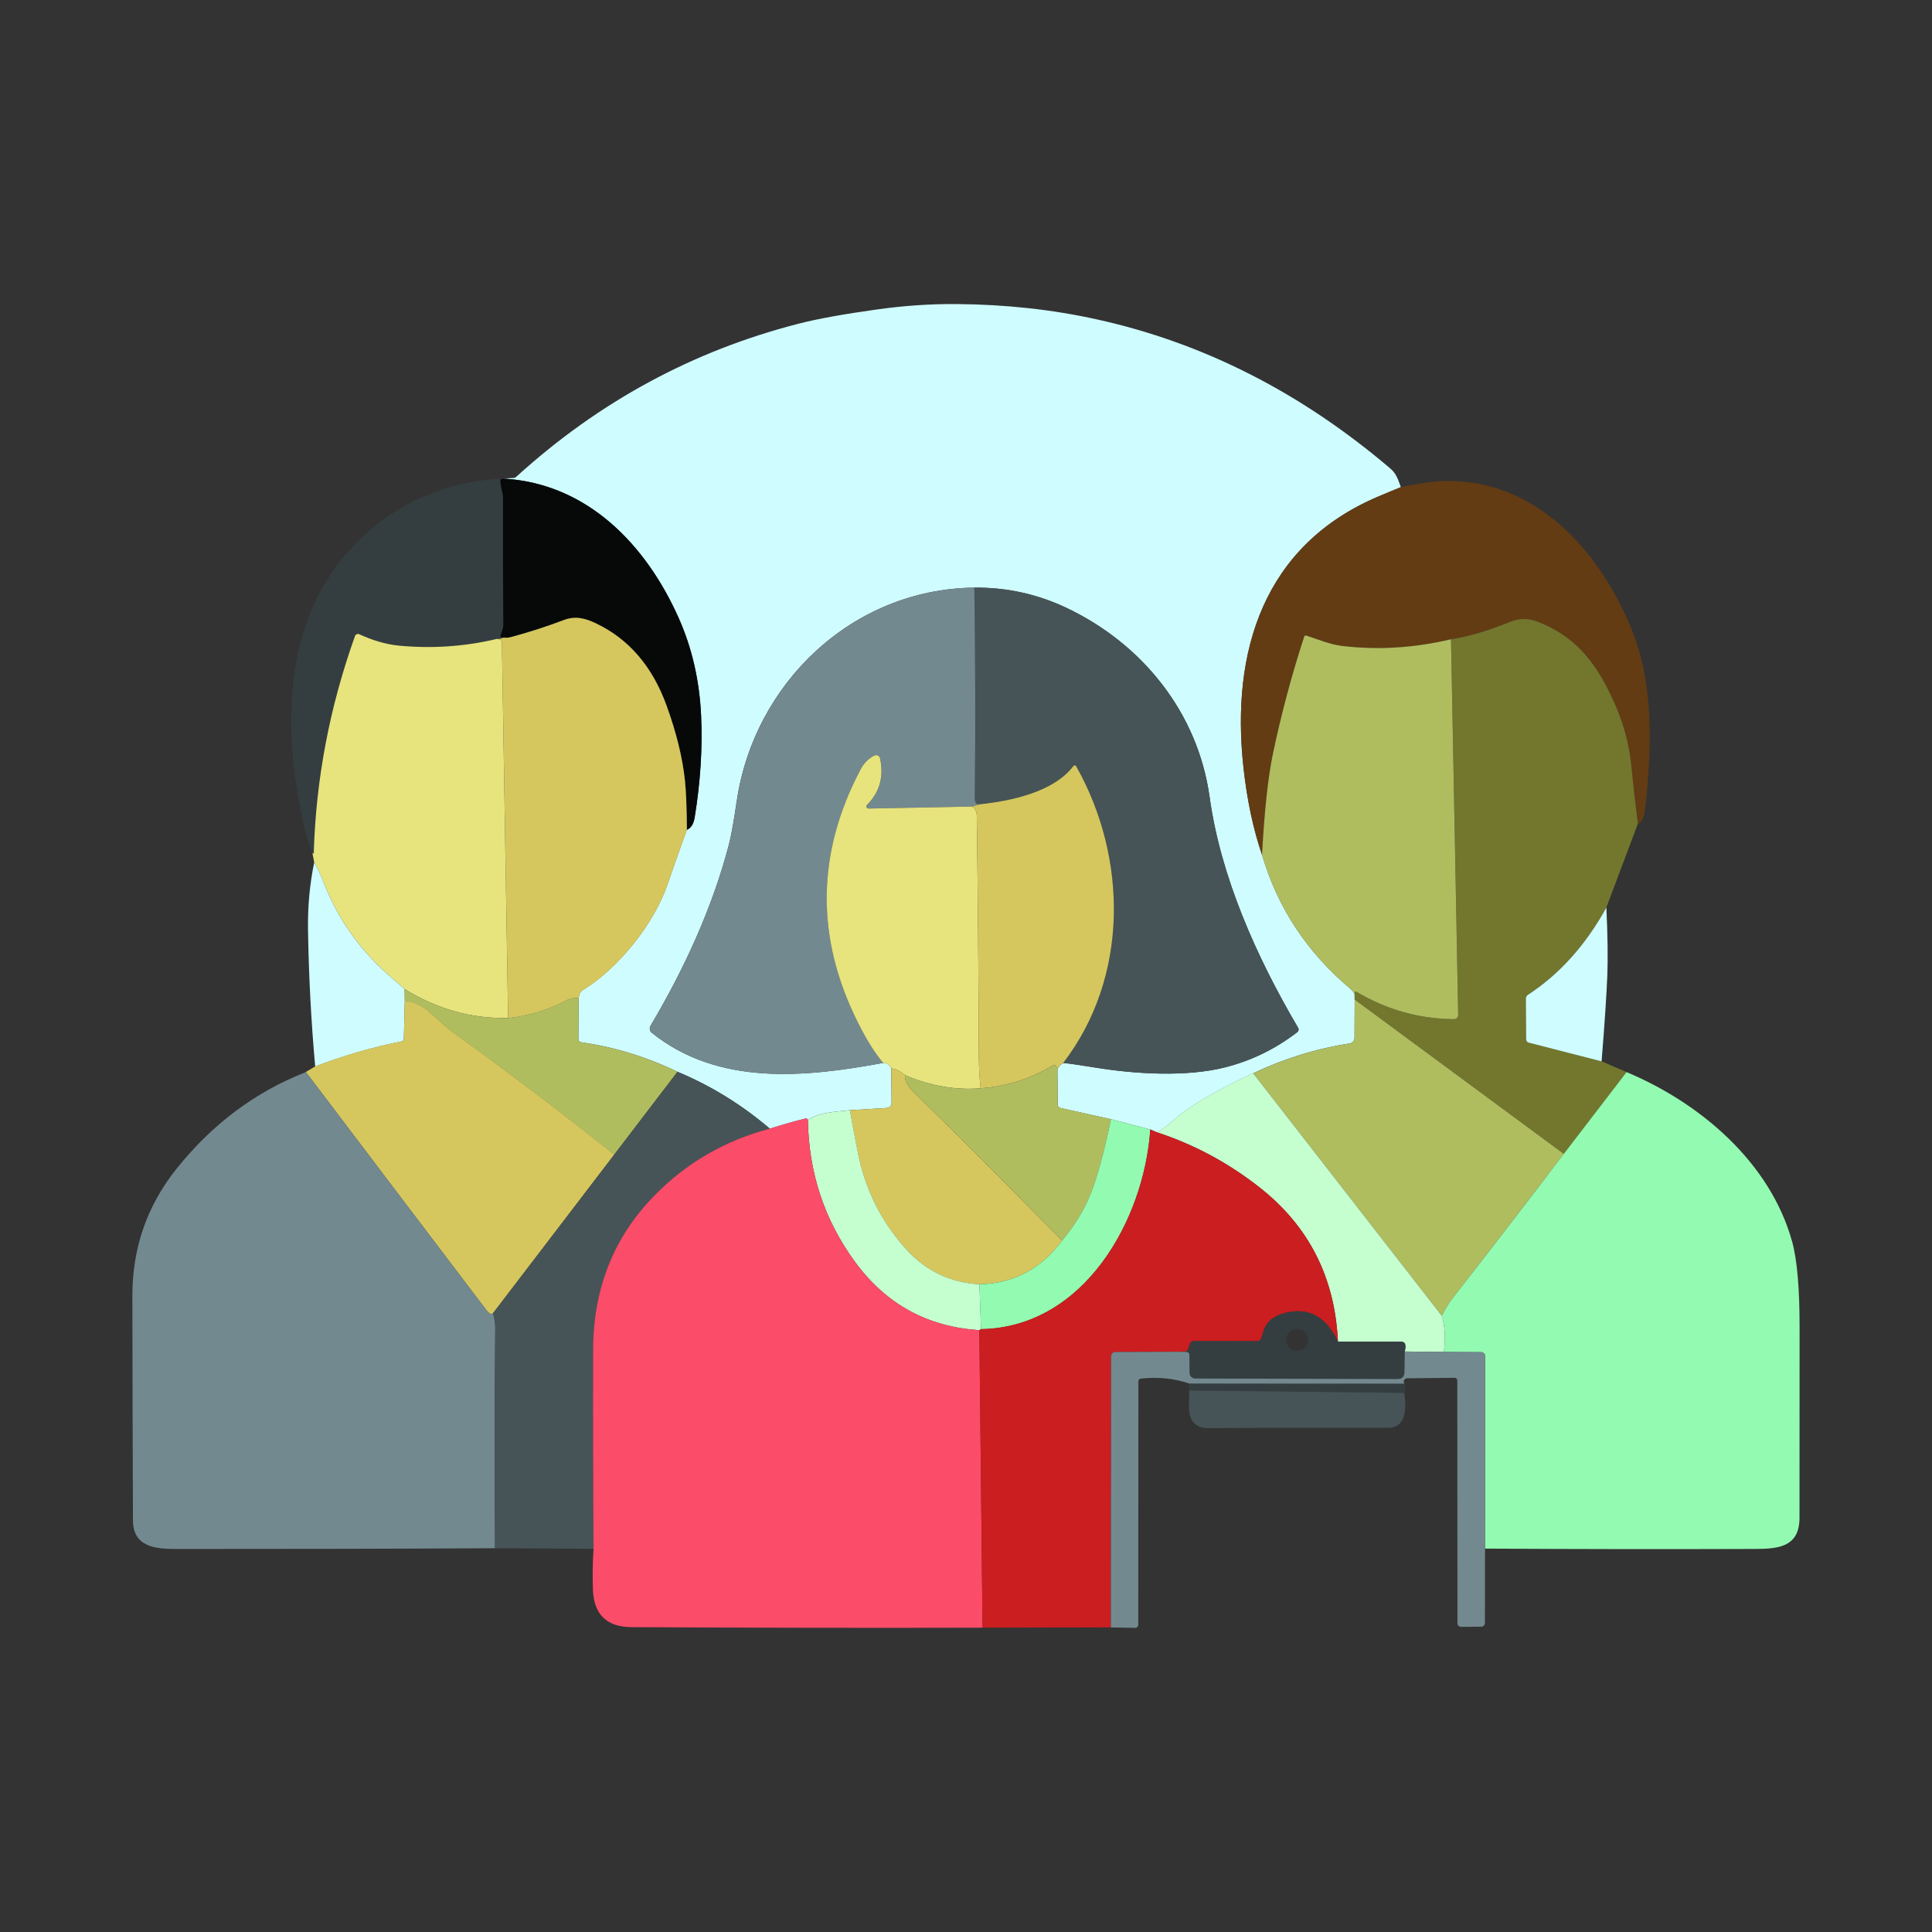 <?xml version="1.0" encoding="UTF-8"?><svg id="a" xmlns="http://www.w3.org/2000/svg" viewBox="0 0 500 500"><rect x="0" y="0" width="500" height="500" fill="#333333" stroke="none"/><defs><style>.cls-1{fill:#465457;}.cls-1,.cls-2,.cls-3,.cls-4,.cls-5,.cls-6,.cls-7,.cls-8,.cls-9,.cls-10,.cls-11,.cls-12,.cls-13,.cls-14,.cls-15{stroke-width:0px;}.cls-2{fill:none;}.cls-3{fill:#e7e47d;}.cls-4{fill:#fb4c69;}.cls-5{fill:#c5ffcf;}.cls-6{fill:#cffcff;}.cls-7{fill:#633c13;}.cls-8{fill:#070909;}.cls-9{fill:#72772d;}.cls-10{fill:#738990;}.cls-11{fill:#afbd5f;}.cls-12{fill:#d5c75e;}.cls-13{fill:#343e41;}.cls-14{fill:#93fab1;}.cls-15{fill:#cb1e20;}</style></defs><path class="cls-6" d="M362.55,126.07c-1.96.8-3.95,1.62-5.94,2.47-29.62,12.62-38.11,40.07-34.79,70.14.93,8.45,2.54,15.99,4.81,22.6,4,13.61,11.58,25.12,22.75,34.53.47.38.85.87,1.19,1.45l.02,1.42-.04,9.9c0,.73-.53,1.36-1.26,1.47-8.49,1.29-16.81,3.85-24.96,7.7-9.72,4.49-16.72,8.64-20.98,12.44-1.7,1.51-3.03,2.46-3.98,2.85l-1.65-.72-10.19-2.67-13.07-2.9c-.41-.08-.72-.45-.72-.87l-.07-9.04c.17-.65.68-1.24,1.5-1.74,1.43.12,4.17.51,8.2,1.17,10.6,1.74,23.66,2.47,33.61-.02,6.83-1.72,13.09-4.76,18.78-9.15.34-.25.43-.72.21-1.08-10.81-18.37-20.05-39.1-22.92-59.74-3.04-21.94-17.52-39.7-37.01-48.95-7.53-3.58-15.49-5.33-23.88-5.25-31.63.34-57.03,24.79-61.5,55.27-.79,5.33-1.45,9.04-2,11.13-4.25,16.37-11.62,32.37-20.32,47.01-.34.6-.21,1.36.32,1.78,17.26,13.85,39.69,11.55,59.91,7.81.92-.02,1.61.45,2.09,1.37l.08,8.96c.02.7-.53,1.29-1.24,1.33l-9.56.58c-3.28.36-8.32.55-10.87,2.58-.02-.37-.28-.51-.77-.38-2.72.66-5.74,1.53-9.06,2.58-7.28-6.21-15.26-11.13-23.91-14.73-8.04-3.87-16.34-6.41-24.88-7.62-.51-.07-.79-.37-.77-.89l.08-10.57c.12-1.01.48-1.7,1.06-2.06,9.2-5.62,18.45-17.13,21.98-27.49,1.61-4.73,3.27-9.4,4.96-14,1.08-.44,1.74-1.51,2.02-3.23,1.5-9.24,2.05-18.02,1.66-26.35-.43-9.08-2.35-17.47-5.77-25.16-8.4-18.92-23.58-34.88-45.36-36.15l2.53-.15c.32-.02.6-.13.83-.36,21.34-19.39,45.63-32.54,72.97-39.56,4.9-1.26,11.72-2.5,20.45-3.71,6.95-.97,13.77-1.43,20.43-1.38,12.66.09,24.8,1.41,36.41,3.98,27.52,6.07,52.83,18.94,75.91,38.6,1.57,1.33,2,2.92,2.7,4.79h0Z"/><path class="cls-13" d="M129.54,123.86c-.2,1.87.62,3.36.62,5.02-.02,11.02,0,22.02.09,33.04,0,.38-.24,1.19-.7,2.41-.12.32-.02.53.3.62.12.04.27.05.44.04-.51.28-1.12.4-1.82.37-8.3,1.96-16.71,2.53-25.26,1.72-3.51-.34-7.03-1.46-10.22-2.94-.45-.21-.98.02-1.15.48-6.55,18.33-10.11,37.04-10.66,56.14-.02.17-.08.2-.21.09-.04-.04-.09-.09-.16-.19-.38-1.43-1.09-2.59-1.45-4.08-6.13-24.87-7.1-54.04,11-74.1,10.17-11.26,23.22-17.47,39.16-18.64h0Z"/><path class="cls-8" d="M130.32,123.87c21.79,1.26,36.96,17.24,45.36,36.15,3.42,7.7,5.34,16.08,5.77,25.16.38,8.34-.16,17.12-1.66,26.35-.28,1.72-.94,2.79-2.02,3.23-.04-5.72-.2-9.98-.51-12.8-.62-5.94-2.22-12.41-4.76-19.41-3.68-10.11-9.79-17.2-18.28-21.26-2.81-1.34-5.32-2-8.36-.83-4.49,1.7-9.05,3.17-13.66,4.4-.62.17-1.26.21-1.9.12-.17.02-.32,0-.44-.04-.34-.09-.43-.3-.3-.62.47-1.22.7-2.02.7-2.41-.09-11.02-.12-22.02-.09-33.04,0-1.66-.83-3.15-.62-5.02-.02.23.24.23.79.02h-.02Z"/><path class="cls-7" d="M423.87,213.21c-.62-5.01-1.21-10.26-1.78-15.75-.66-6.43-2.81-13.08-6.42-19.95-4.3-8.15-9.6-13.5-17.85-16.65-2.35-.9-4.7-.87-7.06.08-5.58,2.27-10.66,3.77-15.24,4.51-9.53,2.26-18.92,2.83-28.16,1.73-3.17-.37-6.23-1.7-9.34-2.7-.2-.05-.4.04-.47.24-3.26,10-5.96,20.07-8.08,30.21-1.26,6.02-2.22,14.81-2.85,26.35-2.27-6.6-3.88-14.14-4.81-22.6-3.31-30.07,5.17-57.51,34.79-70.14,2-.85,3.98-1.68,5.94-2.47,4.3-.88,7.6-1.38,9.89-1.51,24.39-1.43,41.58,17.81,49.93,38.54,5.7,14.13,5.11,30.61,3.43,45.96-.27,2.43-.9,3.81-1.93,4.15h0Z"/><path class="cls-1" d="M275.16,275.09c17.05-22.22,16.72-53.11,3.34-76.81-.15-.27-.51-.29-.69-.05-5.17,6.83-16.39,9.09-24.39,9.93-.79.07-1.15-.51-1.15-1.72.19-17.97.15-36.09-.12-54.36,8.39-.08,16.35,1.68,23.88,5.25,19.5,9.25,33.97,27.01,37.01,48.95,2.85,20.64,12.11,41.37,22.92,59.74.21.36.12.83-.21,1.08-5.69,4.39-11.95,7.43-18.78,9.15-9.96,2.49-23.02,1.75-33.61.02-4.02-.66-6.77-1.05-8.2-1.17h0Z"/><path class="cls-10" d="M252.16,152.08c.27,18.28.3,36.39.12,54.36-.02,1.21.36,1.78,1.15,1.72l-1.86.57-26.78.51c-.49.02-.74-.58-.4-.93,3.3-3.34,4.43-7.36,3.38-12.08-.15-.66-.88-1.01-1.47-.7-1.53.79-2.7,1.96-3.52,3.51-11.52,21.79-11.73,43.71-.64,65.76,2.18,4.34,4.34,7.77,6.46,10.28-20.23,3.75-42.65,6.05-59.91-7.81-.53-.43-.66-1.19-.32-1.78,8.7-14.64,16.07-30.64,20.32-47.01.55-2.1,1.21-5.81,2-11.13,4.47-30.49,29.86-54.93,61.5-55.27h0Z"/><path class="cls-12" d="M177.77,214.77c-1.68,4.6-3.35,9.26-4.96,14-3.53,10.35-12.79,21.86-21.98,27.49-.58.36-.94,1.05-1.06,2.06-1.22-.07-2.17.08-2.81.41-5.12,2.66-10.26,4.24-15.45,4.75l-1.61-97.05c-.02-.47-.24-.79-.68-.96-.23-.08-.47-.11-.74-.09.7.02,1.32-.09,1.82-.37.64.09,1.28.05,1.9-.12,4.61-1.24,9.17-2.7,13.66-4.4,3.04-1.15,5.55-.51,8.36.83,8.51,4.05,14.6,11.13,18.28,21.26,2.54,6.99,4.13,13.47,4.76,19.41.3,2.81.47,7.09.51,12.8h0Z"/><path class="cls-9" d="M423.87,213.21l-8.15,21.66c-5.33,9.68-12.07,17.19-20.22,22.51-.41.27-.62.64-.61,1.13l.07,10.39c.02.49.25.81.72.93l18.81,4.83,6.47,2.81-16.24,21.16-54.14-39.95-.02-1.42c.02-.15.05-.28.07-.4.04-.25.19-.32.41-.19,7.81,4.64,16.2,7,25.2,7.1.64.02,1.15-.51,1.15-1.15l-1.86-97.17c4.58-.73,9.66-2.23,15.24-4.51,2.35-.96,4.7-.98,7.06-.08,8.26,3.15,13.56,8.51,17.85,16.65,3.62,6.87,5.75,13.52,6.42,19.95.57,5.49,1.15,10.74,1.78,15.75h0Z"/><path class="cls-3" d="M128.47,165.36c.28-.02.51.02.74.09.44.17.66.49.68.96l1.61,97.05c-9.49.2-18.42-2.3-26.78-7.49-1.38-1.19-2.88-2.49-4.49-3.92-7.45-6.64-12.97-14.6-16.56-23.88-.62-1.64-1.41-3.31-2.35-5l-.49-2.5c.07.09.12.15.16.19.13.11.2.08.21-.09.55-19.1,4.11-37.81,10.66-56.14.16-.47.69-.69,1.15-.48,3.19,1.47,6.71,2.6,10.22,2.94,8.55.81,16.96.24,25.26-1.72h0v-.02Z"/><path class="cls-11" d="M375.52,165.44l1.86,97.17c.02.64-.51,1.17-1.15,1.15-9-.09-17.4-2.46-25.2-7.1-.23-.13-.37-.07-.41.19-.02.12-.04.25-.07.4-.34-.57-.72-1.06-1.19-1.45-11.18-9.41-18.75-20.92-22.75-34.53.62-11.55,1.58-20.34,2.85-26.35,2.13-10.14,4.83-20.22,8.08-30.21.07-.2.27-.29.47-.24,3.11,1,6.17,2.32,9.34,2.7,9.24,1.1,18.64.53,28.16-1.73h0Z"/><path class="cls-3" d="M251.56,208.73c.81.51,1.22,1.33,1.24,2.43.28,20.8.45,41.6.53,62.4.02,2.64.16,5.34.45,8.09-6.47.53-13-.6-19.56-3.4-1.02-.92-2.21-1.51-3.55-1.79-.48-.92-1.17-1.38-2.09-1.37-2.13-2.51-4.28-5.94-6.46-10.28-11.1-22.05-10.88-43.98.64-65.76.83-1.55,2-2.72,3.52-3.51.6-.3,1.33.04,1.47.7,1.05,4.72-.08,8.75-3.38,12.08-.34.34-.09.94.4.93l26.78-.51h0Z"/><path class="cls-12" d="M275.16,275.09c-.83.51-1.33,1.09-1.5,1.74-.17-1.08-.57-1.43-1.22-1.05-5.94,3.49-12.16,5.43-18.66,5.87-.3-2.75-.44-5.45-.45-8.09-.08-20.8-.25-41.6-.53-62.4-.02-1.1-.43-1.91-1.24-2.43l1.86-.57c8-.83,19.22-3.1,24.39-9.93.17-.24.55-.21.69.05,13.38,23.7,13.72,54.59-3.34,76.81h0Z"/><path class="cls-6" d="M104.72,255.97l.04,3.06-.24,9.69c-.02.47-.24.73-.69.83-7.45,1.47-14.87,3.63-22.26,6.46-1.08-11.99-1.68-23.87-1.86-35.66-.08-5.83.45-11.55,1.61-17.17.94,1.68,1.73,3.36,2.35,5,3.59,9.29,9.11,17.25,16.56,23.88,1.61,1.43,3.11,2.74,4.49,3.92h0Z"/><path class="cls-6" d="M415.73,234.88c.34,7.35.41,13.15.25,17.43-.2,5.04-.69,12.49-1.49,22.37l-18.81-4.83c-.47-.12-.7-.44-.72-.93l-.07-10.39c-.02-.49.2-.87.61-1.13,8.15-5.33,14.88-12.84,20.22-22.51h0Z"/><path class="cls-11" d="M131.5,263.46c5.19-.51,10.32-2.09,15.45-4.75.65-.34,1.6-.48,2.81-.41l-.08,10.57c-.02.51.25.83.77.89,8.55,1.21,16.84,3.75,24.88,7.62l-16.37,21.43c-13.96-11.11-28.15-21.84-42.53-32.19-.2-.15-1.91-1.65-5.15-4.53-2-1.79-4.19-2.81-6.53-3.06l-.04-3.06c8.36,5.19,17.29,7.7,26.78,7.49h0Z"/><path class="cls-11" d="M404.72,298.63c-9.43,12.36-18.96,24.73-28.58,37.11-1.02,1.32-2.02,2.92-2.99,4.8l-48.82-62.78c8.15-3.84,16.47-6.41,24.96-7.7.73-.12,1.26-.74,1.26-1.47l.04-9.9,54.14,39.95h0Z"/><path class="cls-12" d="M158.97,298.8l-31.37,41.05c-.38.49-.96.21-1.74-.81-15.51-20.41-31.07-40.95-46.71-61.61l2.42-1.45c7.39-2.83,14.81-4.98,22.26-6.46.45-.09.68-.36.69-.83l.24-9.69c2.34.24,4.52,1.26,6.53,3.06,3.23,2.88,4.94,4.38,5.15,4.53,14.38,10.35,28.56,21.08,42.53,32.19h0v.02Z"/><path class="cls-11" d="M273.66,276.83l.07,9.04c0,.43.3.8.72.87l13.07,2.9c-1.4,6.87-2.87,12.58-4.43,17.15-1.72,5.04-4.45,9.81-8.21,14.28-17.17-17.43-29.81-30.07-37.93-37.93-2.04-1.96-2.94-3.6-2.72-4.89,6.57,2.81,13.09,3.94,19.56,3.4,6.5-.44,12.72-2.39,18.66-5.87.65-.38,1.05-.02,1.22,1.05h0Z"/><path class="cls-12" d="M234.22,278.25c-.21,1.29.69,2.92,2.72,4.89,8.12,7.85,20.76,20.51,37.93,37.93-5.47,7.34-12.6,11.1-21.39,11.3-7.45-.41-13.7-3.35-18.74-8.83-5.85-6.36-9.86-13.75-12.04-22.15-.55-2.14-1.47-6.81-2.75-14.06l9.56-.58c.7-.04,1.25-.62,1.24-1.33l-.08-8.96c1.34.28,2.53.88,3.55,1.79h0Z"/><path class="cls-10" d="M79.15,277.44c15.63,20.65,31.2,41.19,46.71,61.61.79,1.02,1.36,1.3,1.74.81.38,1.33.58,2.6.57,3.81-.17,19.05-.2,38.05-.05,57.01-26.86.15-54.4.2-82.61.19-5.22,0-11.06-.49-11.1-7.35-.08-19.39-.13-38.77-.15-58.16-.02-12.39,3.81-23.38,11.51-32.99,9.2-11.49,20.32-19.79,33.39-24.92h0Z"/><path class="cls-1" d="M175.34,277.38c8.65,3.6,16.62,8.52,23.91,14.73-11.63,3.07-21.58,8.84-29.86,17.3-10.54,10.75-15.83,24.05-15.88,39.9-.05,17.28-.02,34.45.12,51.52l-25.5-.15c-.15-18.96-.12-37.96.05-57.01.02-1.21-.19-2.49-.57-3.81l31.37-41.05,16.37-21.43h0Z"/><path class="cls-14" d="M384.32,400.78l.02-49.82c0-.57-.45-1.02-1.02-1.02l-9.65-.05c.47-3.44.3-6.57-.53-9.36.97-1.87,1.96-3.49,2.99-4.8,9.64-12.37,19.17-24.75,28.58-37.11l16.24-21.16c19.1,8,37.15,23.35,42.85,43.86,1.29,4.66,1.94,12.08,1.93,22.26,0,16.43,0,32.84-.02,49.26-.02,8.04-6.26,8.02-12.53,8.03-22.78.08-45.73.05-68.87-.09h0Z"/><path class="cls-5" d="M324.32,277.75l48.82,62.78c.83,2.79,1,5.92.53,9.36l-10.13-.12c.2-.81.23-1.45.11-1.89-.12-.45-.57-.68-1.38-.68-5.42-.02-10.77,0-16.02.02-.76-16.48-7.43-29.72-20.04-39.73-8.15-6.46-17.09-11.28-26.86-14.47.96-.38,2.28-1.33,3.98-2.85,4.27-3.8,11.27-7.95,20.98-12.44h0Z"/><path class="cls-5" d="M219.96,287.33c1.29,7.24,2.21,11.92,2.75,14.06,2.18,8.4,6.19,15.79,12.04,22.15,5.04,5.47,11.28,8.41,18.74,8.83l.4,11.62c-.15.08-.28.16-.43.25-13.4-.83-24.09-6.68-32.11-17.57-7.94-10.79-12.03-23.05-12.27-36.76,2.55-2.04,7.59-2.22,10.87-2.58h0Z"/><path class="cls-4" d="M209.08,289.91c.24,13.72,4.34,25.97,12.27,36.76,8.02,10.88,18.71,16.73,32.11,17.57l.83,77.01c-31.17.07-61.44.02-90.83-.15-6.42-.04-9.75-3.24-10.01-9.62-.13-3.49-.08-7.06.16-10.66-.13-17.07-.17-34.24-.12-51.52.05-15.84,5.34-29.15,15.88-39.9,8.28-8.47,18.24-14.24,29.86-17.3,3.32-1.05,6.34-1.91,9.06-2.58.49-.12.74.02.77.38h.02Z"/><path class="cls-14" d="M297.7,292.32c-1.61,23.43-17.12,51.22-43.82,51.67l-.4-11.62c8.79-.2,15.91-3.96,21.39-11.3,3.76-4.48,6.5-9.25,8.21-14.28,1.55-4.56,3.03-10.28,4.43-17.15l10.19,2.67h0Z"/><path class="cls-15" d="M299.36,293.03c9.77,3.19,18.71,8.02,26.86,14.47,12.62,10.01,19.28,23.24,20.04,39.73-2.91-6.23-7.22-8.79-12.92-7.63-3.55.7-5.68,2.41-6.41,5.08-.2.72-.4,1.3-.6,1.75-.2.44-.53.65-1.01.65l-16.4-.02c-.47,0-.79.23-.93.66l-.51,1.43c-.13.4-.41.61-.83.62l-1.61.05-16.43.05c-.6,0-1.09.49-1.09,1.09l-.05,70.2-33.19.07-.83-77.01c.15-.09.28-.17.43-.25,26.7-.45,42.21-28.24,43.82-51.67l1.65.72h0v-.02Z"/><path class="cls-13" d="M346.26,347.23c5.25-.02,10.6-.04,16.02-.02.81,0,1.26.23,1.38.68.12.44.09,1.08-.11,1.89l-.07,5.29c-.02,1.24-.62,1.85-1.86,1.83l-52.3-.13c-.8,0-1.45-.65-1.46-1.45l-.05-4.62c-.02-.53-.28-.8-.81-.81l-1.94-.04,1.61-.05c.41-.02.69-.23.83-.62l.51-1.43c.15-.44.47-.66.93-.66l16.4.02c.48,0,.81-.21,1.01-.65.2-.45.4-1.04.6-1.75.73-2.67,2.85-4.37,6.41-5.08,5.7-1.15,10.01,1.4,12.92,7.63M338.58,346.74c0-1.58-1.29-2.87-2.87-2.87s-2.87,1.29-2.87,2.87,1.29,2.87,2.87,2.87,2.87-1.29,2.87-2.87h0Z"/><path class="cls-10" d="M373.67,349.89l9.65.05c.57,0,1.02.45,1.02,1.02l-.02,49.82-.02,19.27c0,.51-.41.93-.92.93l-5.26.05c-.51.02-.93-.41-.93-.92l-.04-62.84c0-.4-.32-.72-.72-.7l-12.3.13c-.2,0-.4.08-.55.23-.36.36-.38.76-.08,1.21l-55.5-.02c-3.98-1.38-8.23-1.83-12.76-1.34-.36.04-.62.34-.62.7l-.04,63.01c0,.45-.36.81-.81.8l-6.28-.11.05-70.2c0-.6.49-1.09,1.09-1.09l16.43-.05,1.94.04c.53.02.8.28.81.81l.05,4.62c.02.8.66,1.45,1.46,1.45l52.3.13c1.24.02,1.85-.6,1.86-1.83l.07-5.29,10.13.12h-.02Z"/><path class="cls-13" d="M363.5,358.14c.32.7.28,1.49-.12,2.32l-55.63-.62c-.12-.87-.04-1.43.25-1.73l55.5.02h0Z"/><path class="cls-1" d="M363.39,360.47c.58,3.24.8,9.04-4.02,9.04-24.41-.02-39.88.02-46.4.11-3.04.04-4.77-1.34-5.17-4.15-.11-.76-.12-2.64-.05-5.62l55.63.62h0Z"/><rect class="cls-2" width="500" height="500"/></svg>